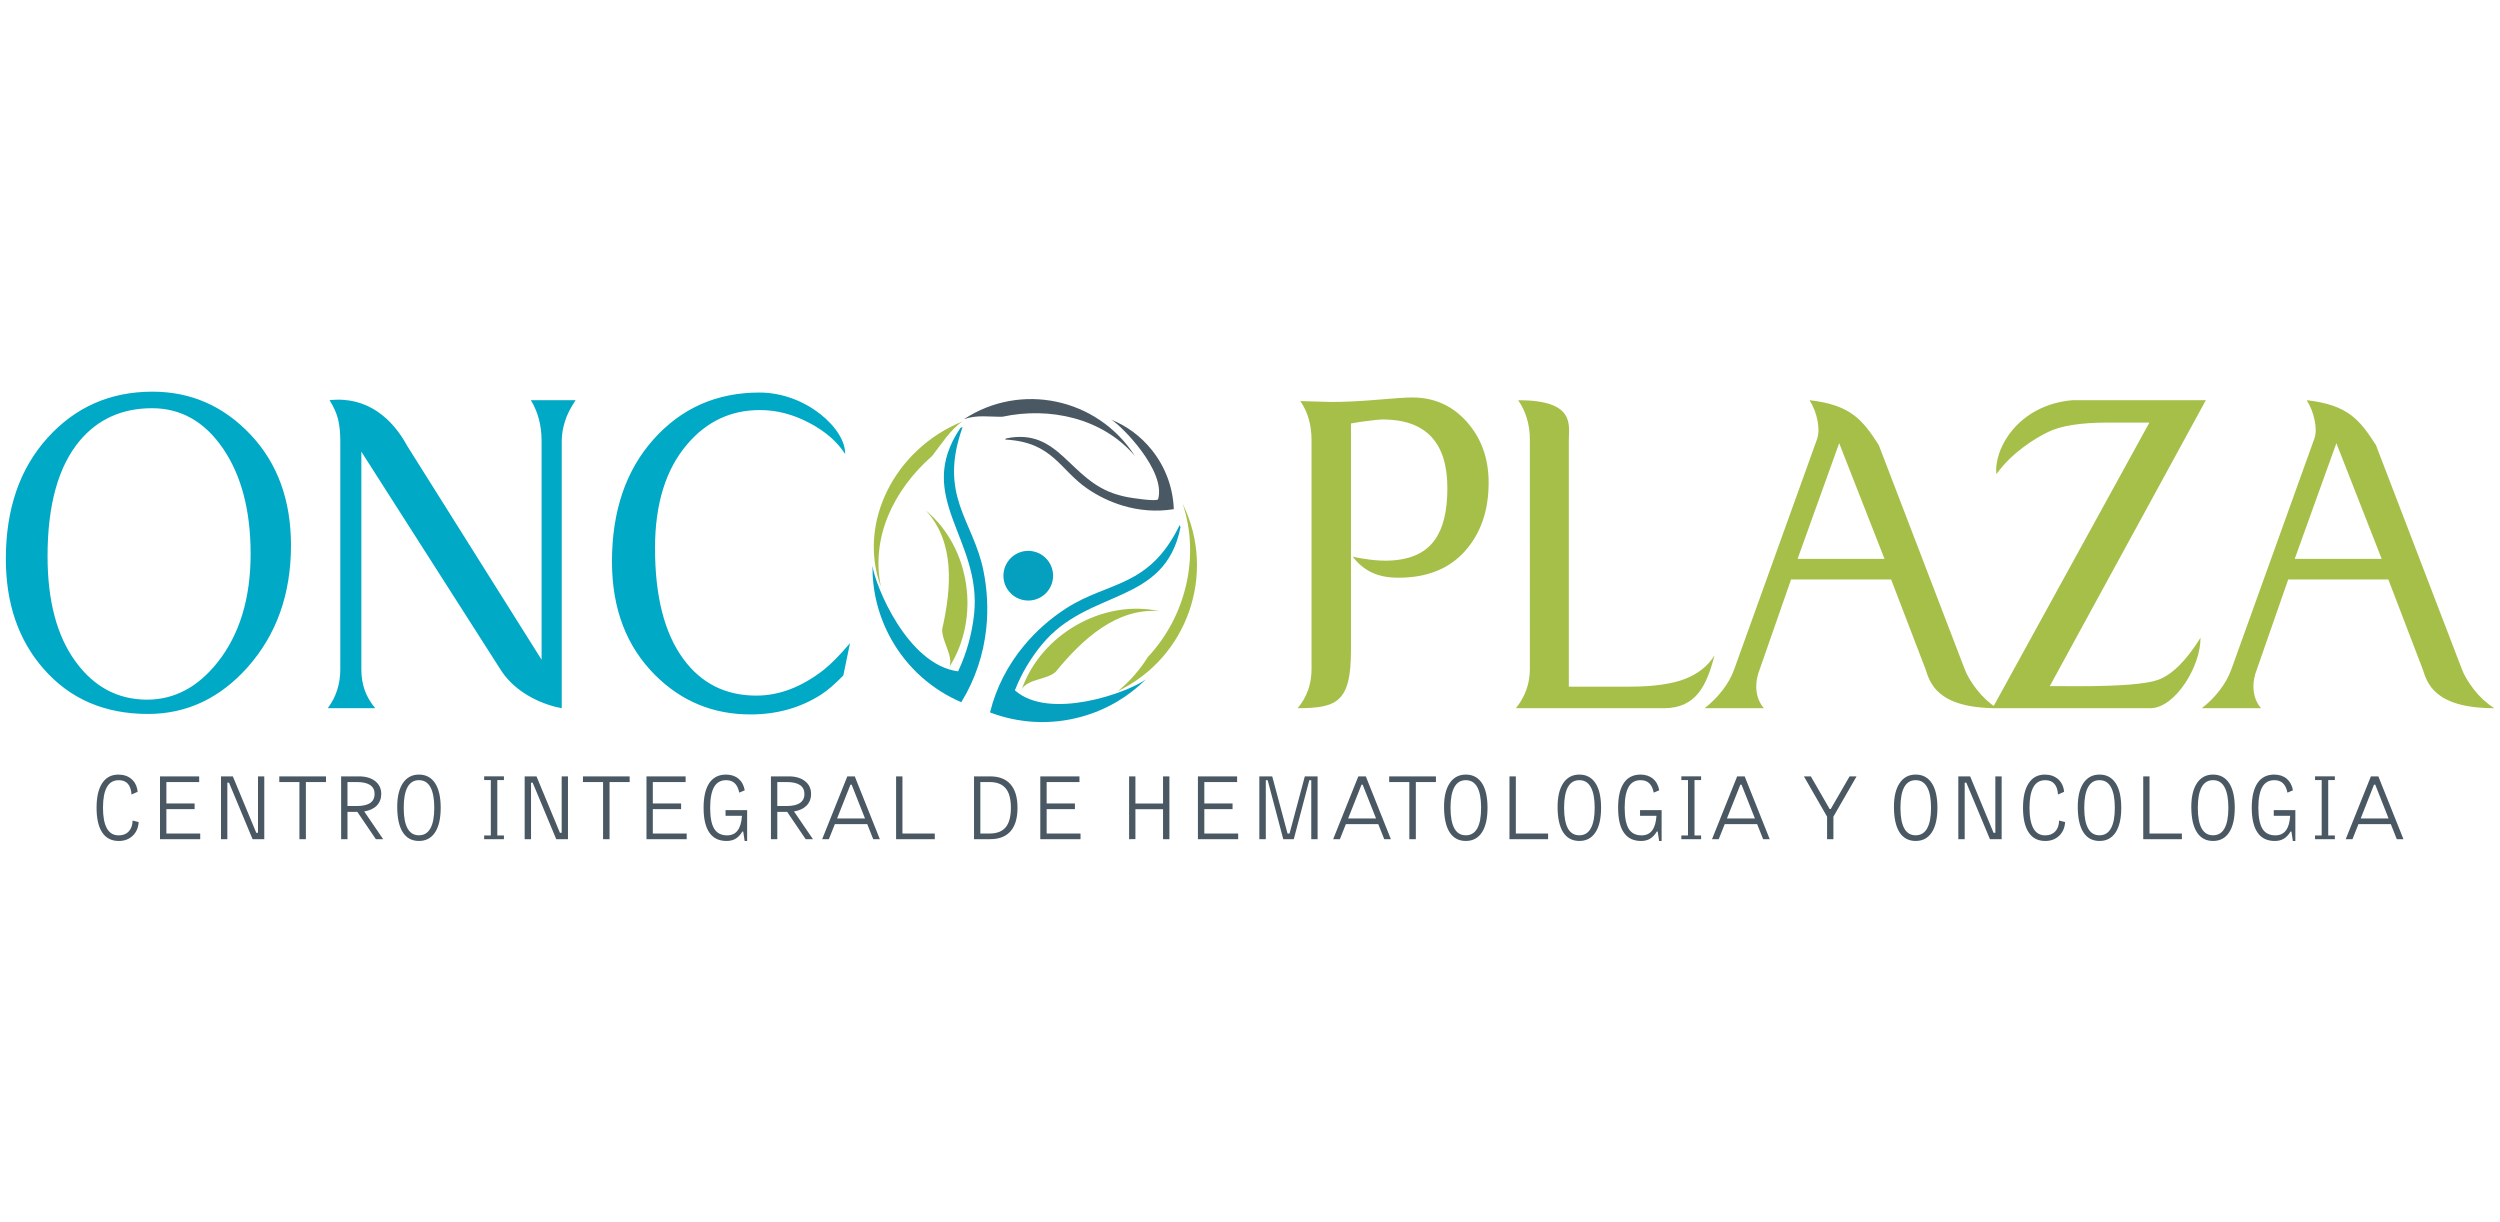 <?xml version="1.0" encoding="utf-8"?>
<!-- Generator: Adobe Illustrator 14.0.0, SVG Export Plug-In . SVG Version: 6.00 Build 43363)  -->
<!DOCTYPE svg PUBLIC "-//W3C//DTD SVG 1.1//EN" "http://www.w3.org/Graphics/SVG/1.1/DTD/svg11.dtd">
<svg version="1.1" id="Layer_1" xmlns="http://www.w3.org/2000/svg" xmlns:xlink="http://www.w3.org/1999/xlink" x="0px" y="0px"
	 width="180px" height="88px" viewBox="0 0 180 88" enable-background="new 0 0 180 88" xml:space="preserve">
<rect fill="none" width="179.5" height="88"/>
<g>
	<path fill="#00A9C6" d="M61.201,46.306l-0.482,2.325c-0.604,0.625-1.143,1.087-1.613,1.388c-1.486,0.947-3.175,1.42-5.068,1.42
		c-2.69,0-4.983-0.945-6.876-2.84c-2.066-2.063-3.1-4.788-3.1-8.167c0-3.637,1.001-6.573,3.003-8.811
		c2.002-2.237,4.539-3.358,7.617-3.358c3.397,0,6.227,2.659,6.166,4.424c-0.562-0.88-1.419-1.631-2.583-2.242
		c-1.161-0.614-2.347-0.921-3.55-0.921c-2.09,0-3.832,0.817-5.229,2.454c-1.551,1.808-2.325,4.302-2.325,7.486
		c0,3.467,0.676,6.123,2.034,7.974c1.291,1.766,3.045,2.646,5.262,2.646c1.658,0,3.281-0.624,4.872-1.871
		C59.845,47.801,60.471,47.168,61.201,46.306 M41.446,28.813c-0.365,0.537-0.624,1.047-0.772,1.533
		c-0.15,0.486-0.229,0.953-0.229,1.402V50.99c-1.194-0.211-3.179-0.968-4.312-2.634L26.017,32.52v15.66
		c0,0.558,0.083,1.066,0.243,1.517c0.162,0.452,0.416,0.883,0.756,1.294h-3.418c0.601-0.798,0.904-1.734,0.904-2.811V31.748
		c0-0.6-0.055-1.122-0.161-1.562c-0.109-0.442-0.313-0.898-0.614-1.373c2.772-0.305,4.567,1.402,5.585,3.281L38.994,47.5V31.748
		c0-1.118-0.258-2.097-0.773-2.935H41.446z M18.045,39.88c0-3.117-0.663-5.646-1.985-7.583c-1.322-1.936-3.028-2.905-5.116-2.905
		c-2.13,0-3.851,0.765-5.164,2.292c-1.572,1.854-2.356,4.638-2.356,8.362c0,3.206,0.666,5.727,2.002,7.568
		c1.334,1.841,3.055,2.761,5.164,2.761c1.958,0,3.647-0.893,5.068-2.678C17.248,45.695,18.045,43.088,18.045,39.88 M20.951,39.269
		c0,3.51-1.045,6.434-3.131,8.781c-2.004,2.239-4.392,3.355-7.166,3.355c-3.123,0-5.63-1.086-7.524-3.258
		c-1.807-2.067-2.709-4.703-2.709-7.908c0-3.596,1.001-6.5,3.002-8.715C5.425,29.307,7.94,28.2,10.976,28.2
		c2.756,0,5.107,1.025,7.054,3.083C19.975,33.337,20.951,36,20.951,39.269"/>
	<path fill="#A6BF49" d="M179.579,50.99c-4.363,0-4.837-1.876-5.143-2.805l-2.476-6.463h-7.208l-2.256,6.467
		c-0.166,0.427-0.249,0.835-0.249,1.223c0,0.624,0.18,1.145,0.546,1.578h-4.262c0.477-0.367,0.9-0.792,1.276-1.279
		c0.378-0.482,0.661-0.993,0.855-1.531l5.969-16.59c0.067-0.196,0.1-0.399,0.1-0.613c0-0.451-0.1-0.937-0.29-1.454
		c-0.111-0.257-0.228-0.496-0.357-0.709c2.975,0.341,3.814,1.415,4.982,3.228l6.188,16.138c0.168,0.451,0.462,0.94,0.869,1.467
		C178.537,50.177,179.021,50.623,179.579,50.99 M171.481,40.239l-3.262-8.329l-2.999,8.329H171.481z M107.182,34.751
		c0,2.023-0.575,3.668-1.713,4.938c-1.14,1.271-2.733,1.906-4.777,1.906c-0.777,0-1.424-0.129-1.955-0.39
		c-0.524-0.257-0.974-0.633-1.338-1.129c0.258,0.064,0.472,0.109,0.644,0.129c0.626,0.107,1.186,0.163,1.682,0.163
		c1.656,0,2.84-0.486,3.549-1.453c0.626-0.84,0.937-2.097,0.937-3.777c0-3.292-1.562-4.938-4.679-4.938
		c-0.173,0-0.584,0.043-1.227,0.128c-0.218,0.023-0.562,0.075-1.035,0.161v16.316c0,3.718-0.972,4.185-3.839,4.185
		c0.666-0.798,0.999-1.734,0.999-2.811V31.685c0-1.097-0.27-2.034-0.808-2.808l2.229,0.064c0.99,0,2.096-0.055,3.323-0.161
		c1.224-0.108,2.065-0.162,2.518-0.162c1.571,0,2.881,0.585,3.923,1.759C106.658,31.55,107.182,33.008,107.182,34.751
		 M123.445,47.181c-0.562,2.185-1.325,3.81-3.646,3.81h-10.651c0.67-0.843,1.002-1.78,1.002-2.811V31.651
		c0-1.074-0.28-2.021-0.84-2.837c4.119,0,3.646,1.767,3.646,2.837v17.788h4.357c1.699,0,3.031-0.184,3.988-0.549
		C122.256,48.523,122.976,47.953,123.445,47.181 M143.78,50.99c-4.358,0-4.831-1.876-5.141-2.805l-2.478-6.463h-7.204l-2.257,6.467
		c-0.166,0.427-0.25,0.835-0.25,1.223c0,0.624,0.182,1.145,0.546,1.578h-4.261c0.474-0.367,0.897-0.792,1.277-1.279
		c0.376-0.482,0.661-0.993,0.855-1.531l5.971-16.59c0.063-0.196,0.092-0.399,0.092-0.613c0-0.451-0.092-0.937-0.286-1.454
		c-0.107-0.257-0.228-0.496-0.357-0.709c2.973,0.341,3.814,1.415,4.984,3.228l6.187,16.138c0.172,0.451,0.46,0.94,0.872,1.467
		C142.738,50.177,143.223,50.623,143.78,50.99 M135.685,40.239l-3.264-8.329l-2.995,8.329H135.685z M158.822,28.814L147.585,49.4
		l1.97,0.007c3.037,0,4.971-0.151,5.814-0.454c1.012-0.364,2.036-1.376,3.067-3.033c0.022,2.036-1.804,5.027-3.571,5.07h-11.407
		l11.298-20.563h-3.031c-1.918,0-3.338,0.224-4.263,0.676c-0.926,0.452-2.604,1.466-3.72,3.036c-0.208-1.812,1.56-4.991,5.475-5.325
		H158.822z"/>
	<path fill-rule="evenodd" clip-rule="evenodd" fill="#059FC0" d="M69.211,50.561c-2.071-0.893-3.862-2.433-5.042-4.536
		c-0.935-1.67-1.369-3.493-1.352-5.298c0.19,1.427,2.516,7.139,6.166,7.61c0.624-1.324,1-2.714,1.152-4.111
		c0.577-5.422-4.371-8.416-0.982-13.418c0.054-0.025,0.106-0.041,0.156-0.06c-1.77,4.938,0.741,6.676,1.491,10.307
		c0.28,1.363,0.359,2.783,0.211,4.197C70.814,47.076,70.237,48.891,69.211,50.561"/>
	<path fill-rule="evenodd" clip-rule="evenodd" fill="#059FC0" d="M71.281,51.294c2.047,0.78,4.352,0.938,6.62,0.3
		c1.801-0.503,3.363-1.447,4.6-2.681c-1.278,0.96-6.974,2.989-9.429,0.79c0.476-1.221,1.148-2.335,1.959-3.314
		c3.354-4.06,8.841-2.777,9.965-8.43c-0.019-0.055-0.042-0.102-0.063-0.149c-2.199,4.53-5.135,4.028-8.164,5.986
		c-1.138,0.731-2.176,1.643-3.053,2.703C72.585,47.864,71.73,49.481,71.281,51.294"/>
	<path fill-rule="evenodd" clip-rule="evenodd" fill="#495862" d="M84.513,36.66c-0.054-1.497-0.57-2.993-1.576-4.253
		c-0.801-1.004-1.812-1.739-2.922-2.188c0.713,0.413,3.956,3.675,3.369,5.722c-0.062,0.201-1.989-0.099-2.274-0.159
		c-0.236-0.05-0.468-0.109-0.695-0.177c-3.454-1.034-4.111-4.838-7.98-4.039c-0.023,0.027-0.048,0.054-0.071,0.082
		c3.445,0.177,3.908,2.163,5.952,3.554c0.77,0.522,1.621,0.934,2.524,1.204C82,36.755,83.248,36.865,84.513,36.66"/>
	<path fill-rule="evenodd" clip-rule="evenodd" fill="#A6BF49" d="M85.154,36.269c0.012,0.023,0.024,0.043,0.031,0.067
		c2.409,5.002,0.308,11.011-4.693,13.422c0.861-0.704,1.583-1.536,2.154-2.455C85.351,44.422,86.431,40.125,85.154,36.269"/>
	<path fill-rule="evenodd" clip-rule="evenodd" fill="#A6BF49" d="M63.429,42.249c-0.008-0.021-0.015-0.04-0.023-0.059
		c-1.651-4.538,0.983-9.837,5.878-11.843c-0.874,0.606-1.533,1.674-2.168,2.479C64.288,35.312,62.691,38.771,63.429,42.249"/>
	<path fill-rule="evenodd" clip-rule="evenodd" fill="#495862" d="M81.71,32.825c-0.011-0.019-0.023-0.036-0.035-0.053
		c-2.693-4.119-8.188-5.277-12.268-2.591c0.921-0.33,1.81-0.162,2.764-0.176C75.566,29.276,79.372,30.089,81.71,32.825"/>
	<path fill-rule="evenodd" clip-rule="evenodd" fill="#059FC0" d="M72.881,40.086c0.751-0.639,1.882-0.542,2.519,0.211
		c0.637,0.756,0.544,1.883-0.209,2.519c-0.754,0.639-1.884,0.544-2.521-0.209C72.03,41.854,72.128,40.724,72.881,40.086"/>
	<path fill-rule="evenodd" clip-rule="evenodd" fill="#A6BF49" d="M66.676,36.772c0.015,0.011,0.026,0.023,0.043,0.033
		c3.146,2.66,3.881,7.676,1.64,11.207c0.289-0.811-0.562-1.85-0.521-2.71C68.521,42.283,68.748,39.033,66.676,36.772"/>
	<path fill-rule="evenodd" clip-rule="evenodd" fill="#A6BF49" d="M83.468,44c-0.019-0.004-0.034-0.008-0.052-0.011
		c-4.034-0.838-8.438,1.676-9.839,5.615c0.465-0.726,1.771-0.659,2.42-1.22C77.956,45.987,80.412,43.76,83.468,44"/>
	<path fill="#495862" d="M168.892,60.42l1.813-4.521h0.536l1.808,4.521h-0.481l-0.429-1.084h-2.331l-0.43,1.084H168.892z
		 M169.972,58.928h2.004l-0.958-2.431h-0.09L169.972,58.928z M166.683,60.42v-0.266h0.479v-3.99h-0.479v-0.266h1.426v0.266h-0.477
		v3.99h0.477v0.266H166.683z M165.085,60.55l-0.103-0.682h-0.06c-0.14,0.235-0.302,0.407-0.486,0.518
		c-0.18,0.109-0.399,0.164-0.651,0.164c-0.548,0-0.966-0.2-1.239-0.6c-0.276-0.397-0.42-0.995-0.42-1.791
		c0-0.783,0.142-1.376,0.415-1.781c0.274-0.404,0.675-0.608,1.206-0.608c0.356,0,0.658,0.1,0.894,0.295
		c0.232,0.2,0.386,0.478,0.452,0.836l-0.397,0.169c-0.059-0.302-0.166-0.527-0.322-0.676c-0.154-0.146-0.362-0.222-0.62-0.222
		c-0.392,0-0.68,0.164-0.867,0.49c-0.188,0.327-0.286,0.827-0.286,1.497c0,0.689,0.1,1.192,0.294,1.512
		c0.195,0.316,0.508,0.475,0.926,0.475c0.33,0,0.586-0.117,0.764-0.352c0.176-0.236,0.278-0.588,0.306-1.057h-1.18v-0.409h1.554
		v2.222H165.085z M157.774,58.093c0-0.738,0.141-1.31,0.412-1.715c0.274-0.404,0.656-0.608,1.152-0.608
		c0.503,0,0.89,0.206,1.161,0.617s0.404,1.005,0.404,1.772c0,0.769-0.133,1.358-0.404,1.771s-0.658,0.619-1.161,0.619
		c-0.509,0-0.896-0.21-1.162-0.627C157.909,59.503,157.774,58.892,157.774,58.093 M158.242,58.159c0,0.66,0.097,1.155,0.276,1.485
		c0.184,0.332,0.46,0.497,0.82,0.497c0.369,0,0.644-0.165,0.827-0.498c0.184-0.332,0.278-0.828,0.278-1.484
		c0-0.657-0.095-1.152-0.278-1.486c-0.184-0.335-0.458-0.501-0.827-0.501c-0.36,0-0.637,0.166-0.818,0.499
		C158.339,57.002,158.242,57.499,158.242,58.159 M154.313,60.42v-4.521h0.452v4.114h2.331v0.407H154.313z M149.599,58.093
		c0-0.738,0.137-1.31,0.41-1.715c0.276-0.404,0.66-0.608,1.157-0.608c0.504,0,0.889,0.206,1.16,0.617
		c0.27,0.411,0.404,1.005,0.404,1.772c0,0.769-0.135,1.358-0.404,1.771c-0.271,0.413-0.656,0.619-1.16,0.619
		c-0.51,0-0.899-0.21-1.165-0.627C149.734,59.503,149.599,58.892,149.599,58.093 M150.066,58.159c0,0.66,0.093,1.155,0.278,1.485
		c0.18,0.332,0.456,0.497,0.821,0.497c0.366,0,0.639-0.165,0.822-0.498c0.188-0.332,0.28-0.828,0.28-1.484
		c0-0.657-0.093-1.152-0.28-1.486c-0.184-0.335-0.456-0.501-0.822-0.501c-0.365,0-0.636,0.166-0.821,0.499
		C150.159,57.002,150.066,57.499,150.066,58.159 M148.688,59.187c-0.024,0.412-0.17,0.742-0.433,0.992
		c-0.264,0.247-0.594,0.371-0.993,0.371c-0.526,0-0.924-0.2-1.194-0.611c-0.273-0.407-0.411-0.999-0.411-1.779
		c0-0.768,0.138-1.361,0.411-1.772c0.269-0.411,0.658-0.617,1.16-0.617c0.386,0,0.706,0.11,0.958,0.331
		c0.25,0.224,0.394,0.526,0.43,0.908l-0.44,0.195c-0.021-0.347-0.111-0.606-0.266-0.776c-0.151-0.169-0.368-0.256-0.647-0.256
		c-0.386,0-0.674,0.164-0.856,0.494c-0.188,0.33-0.283,0.829-0.283,1.493c0,0.656,0.096,1.152,0.283,1.486
		c0.183,0.335,0.471,0.5,0.842,0.5c0.307,0,0.548-0.092,0.729-0.284c0.182-0.19,0.273-0.45,0.277-0.779L148.688,59.187z
		 M140.999,60.42v-4.521h0.852l1.686,4.065h0.128v-4.065h0.454v4.521h-0.844l-1.699-4.067h-0.118v4.067H140.999z M136.364,58.093
		c0-0.738,0.138-1.31,0.414-1.715c0.27-0.404,0.657-0.608,1.149-0.608c0.506,0,0.892,0.206,1.162,0.617
		c0.271,0.411,0.405,1.005,0.405,1.772c0,0.769-0.134,1.358-0.405,1.771c-0.271,0.413-0.656,0.619-1.162,0.619
		s-0.896-0.21-1.165-0.627C136.498,59.503,136.364,58.892,136.364,58.093 M136.832,58.159c0,0.66,0.092,1.155,0.274,1.485
		c0.184,0.332,0.457,0.497,0.821,0.497c0.366,0,0.644-0.165,0.826-0.498c0.188-0.332,0.281-0.828,0.281-1.484
		c0-0.657-0.094-1.152-0.281-1.486c-0.183-0.335-0.46-0.501-0.826-0.501c-0.364,0-0.638,0.166-0.821,0.499
		C136.924,57.002,136.832,57.499,136.832,58.159 M131.55,60.42V58.8l-1.668-2.901h0.498l1.355,2.351h0.078l1.357-2.351h0.502
		l-1.667,2.901v1.62H131.55z M123.266,60.42l1.81-4.521h0.54l1.804,4.521h-0.475l-0.43-1.084h-2.335l-0.432,1.084H123.266z
		 M124.34,58.928h2.013l-0.963-2.431h-0.085L124.34,58.928z M121.057,60.42v-0.266h0.479v-3.99h-0.479v-0.266h1.423v0.266h-0.476
		v3.99h0.476v0.266H121.057z M119.457,60.55l-0.103-0.682h-0.062c-0.139,0.235-0.3,0.407-0.482,0.518
		c-0.182,0.109-0.401,0.164-0.651,0.164c-0.55,0-0.964-0.2-1.24-0.6c-0.279-0.397-0.415-0.995-0.415-1.791
		c0-0.783,0.136-1.376,0.411-1.781c0.271-0.404,0.674-0.608,1.204-0.608c0.357,0,0.655,0.1,0.892,0.295
		c0.238,0.2,0.39,0.478,0.454,0.836l-0.396,0.169c-0.058-0.302-0.165-0.527-0.325-0.676c-0.152-0.146-0.36-0.222-0.62-0.222
		c-0.39,0-0.68,0.164-0.864,0.49c-0.189,0.327-0.283,0.827-0.283,1.497c0,0.689,0.098,1.192,0.288,1.512
		c0.197,0.316,0.506,0.475,0.928,0.475c0.331,0,0.583-0.117,0.762-0.352c0.178-0.236,0.279-0.588,0.312-1.057h-1.184v-0.409h1.554
		v2.222H119.457z M112.146,58.093c0-0.738,0.14-1.31,0.412-1.715c0.277-0.404,0.658-0.608,1.157-0.608
		c0.502,0,0.886,0.206,1.158,0.617c0.271,0.411,0.405,1.005,0.405,1.772c0,0.769-0.134,1.358-0.405,1.771
		c-0.272,0.413-0.656,0.619-1.158,0.619c-0.51,0-0.901-0.21-1.169-0.627C112.28,59.503,112.146,58.892,112.146,58.093
		 M112.614,58.159c0,0.66,0.096,1.155,0.274,1.485c0.182,0.332,0.456,0.497,0.827,0.497c0.364,0,0.638-0.165,0.82-0.498
		c0.189-0.332,0.282-0.828,0.282-1.484c0-0.657-0.093-1.152-0.282-1.486c-0.183-0.335-0.456-0.501-0.82-0.501
		c-0.367,0-0.642,0.166-0.827,0.499C112.71,57.002,112.614,57.499,112.614,58.159 M108.682,60.42v-4.521h0.458v4.114h2.323v0.407
		H108.682z M103.971,58.093c0-0.738,0.136-1.31,0.414-1.715c0.275-0.404,0.657-0.608,1.155-0.608c0.5,0,0.888,0.206,1.16,0.617
		c0.268,0.411,0.401,1.005,0.401,1.772c0,0.769-0.134,1.358-0.401,1.771c-0.272,0.413-0.66,0.619-1.16,0.619
		c-0.512,0-0.899-0.21-1.168-0.627C104.106,59.503,103.971,58.892,103.971,58.093 M104.437,58.159c0,0.66,0.096,1.155,0.278,1.485
		c0.182,0.332,0.456,0.497,0.825,0.497c0.362,0,0.64-0.165,0.824-0.498c0.186-0.332,0.275-0.828,0.275-1.484
		c0-0.657-0.09-1.152-0.275-1.486c-0.185-0.335-0.462-0.501-0.824-0.501c-0.365,0-0.642,0.166-0.823,0.499
		C104.532,57.002,104.437,57.499,104.437,58.159 M101.472,60.42v-4.113h-1.45v-0.408h3.365v0.408h-1.447v4.113H101.472z
		 M95.988,60.42l1.812-4.521h0.539l1.804,4.521h-0.478l-0.43-1.084h-2.332l-0.43,1.084H95.988z M97.066,58.928h2.008l-0.962-2.431
		h-0.084L97.066,58.928z M90.672,60.42v-4.521H91.6l1.102,4.114h0.145l1.1-4.114h0.92v4.521h-0.456v-4.248h-0.14l-1.118,4.248
		h-0.758l-1.123-4.248h-0.135v4.248H90.672z M86.25,60.42v-4.521h2.822v0.408h-2.361v1.54h2.033v0.41h-2.033v1.756h2.437v0.407
		H86.25z M81.295,60.42v-4.521h0.455v1.956h1.989v-1.956h0.458v4.521h-0.458v-2.157H81.75v2.157H81.295z M74.901,60.42v-4.521h2.82
		v0.408h-2.362v1.54h2.035v0.41h-2.035v1.756h2.438v0.407H74.901z M70.585,60.013h0.666c0.526,0,0.91-0.15,1.159-0.451
		c0.25-0.3,0.374-0.768,0.374-1.402c0-0.634-0.124-1.1-0.374-1.4c-0.249-0.299-0.633-0.452-1.159-0.452h-0.666V60.013z M70.13,60.42
		v-4.521h1.154c0.652,0,1.142,0.191,1.477,0.574c0.334,0.385,0.499,0.945,0.499,1.687c0,0.742-0.165,1.308-0.499,1.688
		c-0.335,0.383-0.824,0.572-1.477,0.572H70.13z M64.519,60.42v-4.521h0.457v4.114h2.328v0.407H64.519z M59.196,60.42l1.811-4.521
		h0.536l1.805,4.521h-0.477l-0.428-1.084h-2.334l-0.43,1.084H59.196z M60.271,58.928h2.009l-0.961-2.431h-0.086L60.271,58.928z
		 M55.507,60.42v-4.521h1.283c0.492,0,0.885,0.116,1.172,0.345c0.291,0.229,0.435,0.535,0.435,0.921
		c0,0.336-0.109,0.616-0.324,0.838c-0.222,0.221-0.521,0.359-0.905,0.42l1.365,1.998h-0.525l-1.331-1.967h-0.711v1.967H55.507z
		 M55.965,56.307v1.726h0.666c0.428,0,0.748-0.072,0.962-0.217c0.218-0.146,0.326-0.36,0.326-0.651c0-0.282-0.108-0.498-0.323-0.643
		c-0.213-0.141-0.536-0.215-0.965-0.215H55.965z M53.615,60.55l-0.104-0.682h-0.059c-0.14,0.235-0.304,0.407-0.484,0.518
		c-0.184,0.109-0.399,0.164-0.653,0.164c-0.548,0-0.963-0.2-1.239-0.6c-0.278-0.397-0.417-0.995-0.417-1.791
		c0-0.783,0.139-1.376,0.411-1.781c0.275-0.404,0.676-0.608,1.206-0.608c0.358,0,0.657,0.1,0.894,0.295
		c0.234,0.2,0.387,0.478,0.452,0.836l-0.395,0.169c-0.06-0.302-0.169-0.527-0.324-0.676c-0.157-0.146-0.364-0.222-0.619-0.222
		c-0.392,0-0.682,0.164-0.869,0.49c-0.188,0.327-0.283,0.827-0.283,1.497c0,0.689,0.095,1.192,0.292,1.512
		c0.198,0.316,0.504,0.475,0.925,0.475c0.332,0,0.585-0.117,0.761-0.352c0.18-0.236,0.28-0.588,0.311-1.057h-1.182v-0.409h1.555
		v2.222H53.615z M46.547,60.42v-4.521h2.818v0.408h-2.362v1.54h2.036v0.41h-2.036v1.756h2.439v0.407H46.547z M43.421,60.42v-4.113
		h-1.448v-0.408h3.362v0.408h-1.448v4.113H43.421z M37.776,60.42v-4.521h0.852l1.688,4.065h0.124v-4.065h0.454v4.521h-0.845
		l-1.696-4.067h-0.119v4.067H37.776z M34.859,60.42v-0.266h0.48v-3.99h-0.48v-0.266h1.424v0.266h-0.477v3.99h0.477v0.266H34.859z
		 M28.6,58.093c0-0.738,0.139-1.31,0.413-1.715c0.273-0.404,0.657-0.608,1.15-0.608c0.505,0,0.892,0.206,1.162,0.617
		c0.271,0.411,0.405,1.005,0.405,1.772c0,0.769-0.134,1.358-0.405,1.771c-0.271,0.413-0.657,0.619-1.162,0.619
		c-0.508,0-0.896-0.21-1.163-0.627C28.732,59.503,28.6,58.892,28.6,58.093 M29.068,58.159c0,0.66,0.091,1.155,0.275,1.485
		c0.182,0.332,0.456,0.497,0.819,0.497c0.368,0,0.642-0.165,0.826-0.498c0.186-0.332,0.279-0.828,0.279-1.484
		c0-0.657-0.094-1.152-0.279-1.486c-0.185-0.335-0.458-0.501-0.826-0.501c-0.363,0-0.636,0.166-0.819,0.499
		C29.159,57.002,29.068,57.499,29.068,58.159 M24.561,60.42v-4.521h1.281c0.493,0,0.885,0.116,1.174,0.345
		c0.288,0.229,0.434,0.535,0.434,0.921c0,0.336-0.109,0.616-0.323,0.838c-0.22,0.221-0.52,0.359-0.903,0.42l1.363,1.998h-0.525
		l-1.334-1.967h-0.709v1.967H24.561z M25.018,56.307v1.726h0.667c0.427,0,0.749-0.072,0.963-0.217
		c0.215-0.146,0.323-0.36,0.323-0.651c0-0.282-0.108-0.498-0.323-0.643c-0.211-0.141-0.534-0.215-0.963-0.215H25.018z M21.558,60.42
		v-4.113h-1.449v-0.408h3.363v0.408h-1.449v4.113H21.558z M15.912,60.42v-4.521h0.852l1.688,4.065h0.124v-4.065h0.452v4.521h-0.843
		l-1.696-4.067h-0.12v4.067H15.912z M11.52,60.42v-4.521h2.821v0.408h-2.362v1.54h2.033v0.41h-2.033v1.756h2.437v0.407H11.52z
		 M9.984,59.187c-0.026,0.412-0.17,0.742-0.434,0.992c-0.263,0.247-0.595,0.371-0.997,0.371c-0.521,0-0.92-0.2-1.192-0.611
		c-0.274-0.407-0.408-0.999-0.408-1.779c0-0.768,0.134-1.361,0.405-1.772s0.659-0.617,1.162-0.617c0.393,0,0.711,0.11,0.96,0.331
		c0.25,0.224,0.392,0.526,0.428,0.908l-0.437,0.195c-0.025-0.347-0.115-0.606-0.267-0.776c-0.152-0.169-0.368-0.256-0.651-0.256
		c-0.382,0-0.667,0.164-0.854,0.494c-0.189,0.33-0.284,0.829-0.284,1.493c0,0.656,0.095,1.152,0.284,1.486
		c0.187,0.335,0.468,0.5,0.84,0.5c0.307,0,0.55-0.092,0.729-0.284c0.182-0.19,0.274-0.45,0.279-0.779L9.984,59.187z"/>
</g>
</svg>
